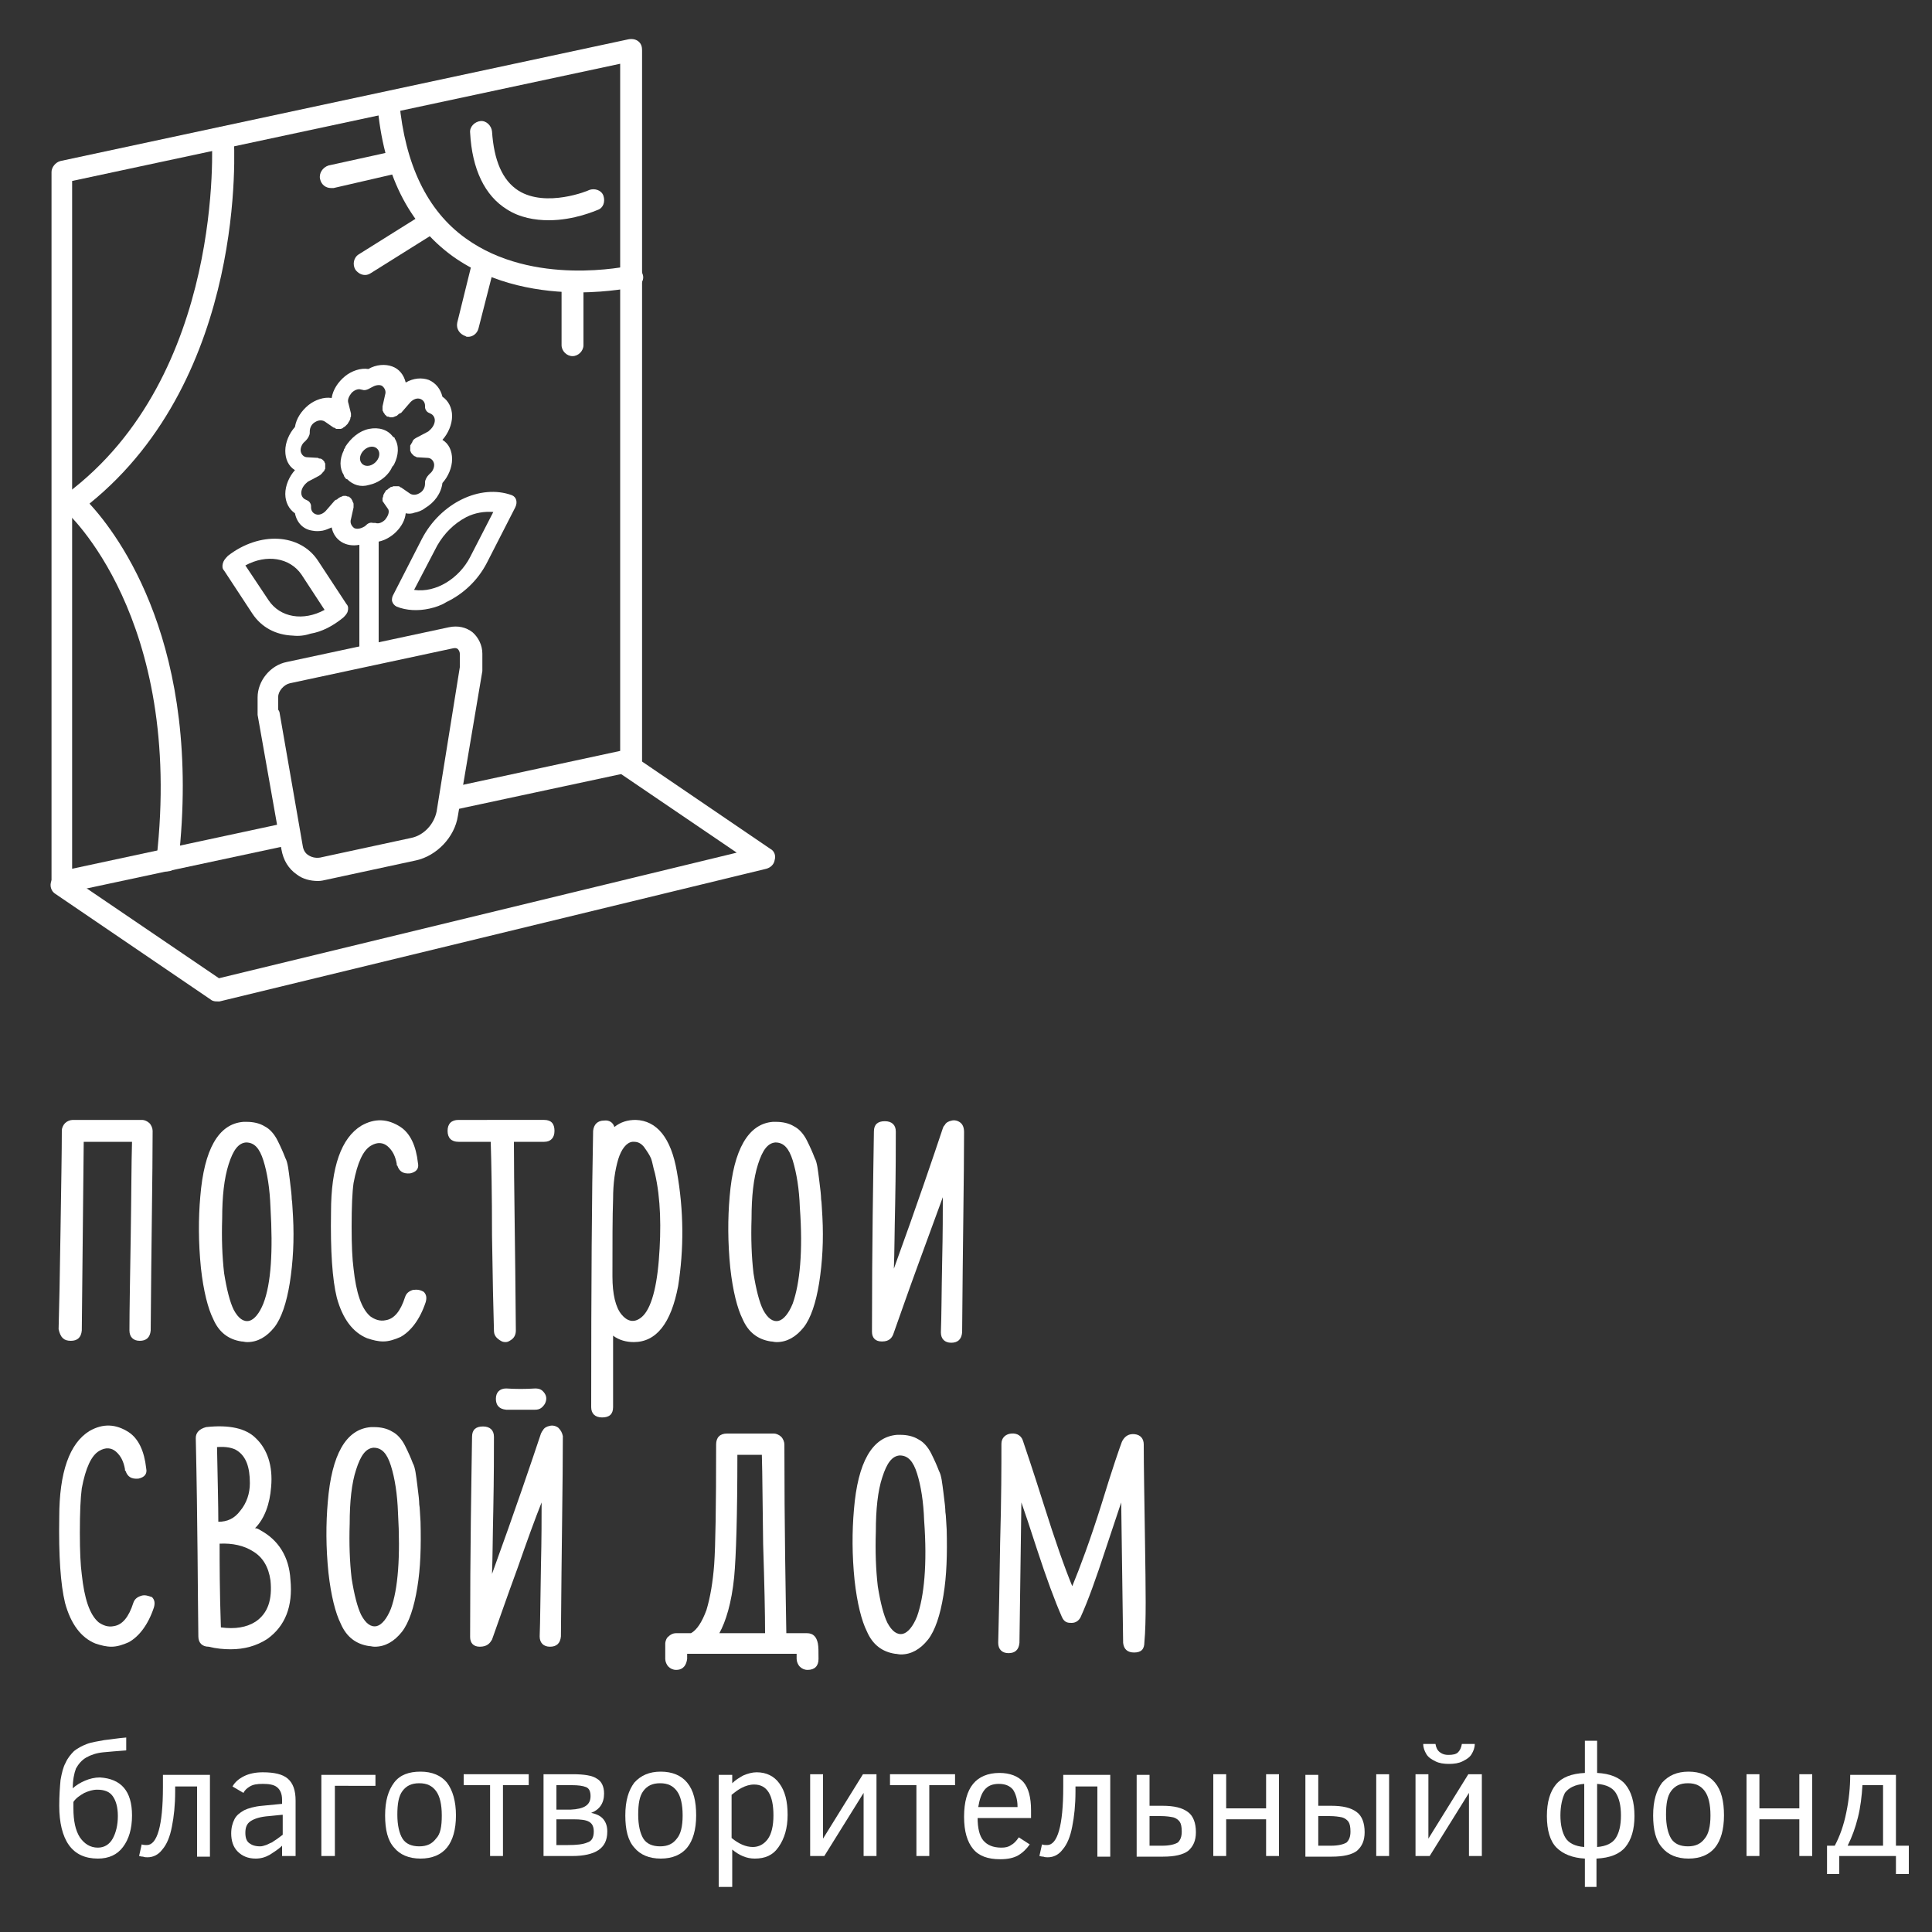 <?xml version="1.0" encoding="UTF-8"?> <!-- Generator: Adobe Illustrator 22.1.0, SVG Export Plug-In . SVG Version: 6.00 Build 0) --> <svg xmlns="http://www.w3.org/2000/svg" xmlns:xlink="http://www.w3.org/1999/xlink" id="Layer_1" x="0px" y="0px" viewBox="0 0 300 300" style="enable-background:new 0 0 300 300;" xml:space="preserve"><rect x="0" y="0" width="300" height="300" fill="#333333" stroke="none"/> <style type="text/css"> .st0{fill:#FFFFFF;} </style> <g> <path class="st0" d="M20.5,281.9c0,2.1-0.5,3.7-1.4,4.9c-0.9,1.2-2.2,1.8-3.9,1.8c-2,0-3.5-0.7-4.5-2.1c-1-1.4-1.5-3.5-1.5-6.1 c0-1.6,0.1-2.9,0.2-4c0.2-1.1,0.4-2,0.8-2.7c0.3-0.7,0.8-1.3,1.3-1.8c0.5-0.4,1.2-0.8,2-1.1c0.8-0.3,1.7-0.4,2.7-0.6 c1-0.1,2.1-0.3,3.4-0.4v2c-1.4,0.1-2.5,0.2-3.6,0.3c-1,0.1-1.9,0.4-2.6,0.8c-0.7,0.4-1.2,1-1.6,1.7c-0.3,0.8-0.5,1.8-0.5,3.1 c0.5-0.5,1.2-0.9,1.9-1.2c0.7-0.3,1.5-0.5,2.3-0.5C18.8,276.2,20.5,278.1,20.5,281.9z M18.3,282c0-1.4-0.3-2.4-0.8-3.1 s-1.3-1-2.4-1c-0.7,0-1.3,0.2-2,0.5c-0.7,0.4-1.3,0.8-1.7,1.4l0,0.5v0.5c0,1.9,0.3,3.4,1,4.5c0.7,1,1.6,1.6,2.8,1.6 c1,0,1.8-0.5,2.3-1.4S18.3,283.4,18.3,282z"></path> <path class="st0" d="M27.2,277.3v0.9c0,2.1-0.2,3.9-0.5,5.4c-0.3,1.6-0.8,2.8-1.5,3.6c-0.6,0.8-1.4,1.2-2.3,1.2 c-0.2,0-0.4,0-0.7-0.1c-0.3,0-0.5-0.1-0.6-0.1l0.4-1.8c0.3,0.1,0.6,0.1,0.8,0.1c1.6,0,2.5-3,2.5-9v-1.9h7.3v12.7h-2v-10.9H27.2z"></path> <path class="st0" d="M43.8,288.2v-1.6c-0.6,0.6-1.3,1-1.9,1.4c-0.7,0.4-1.4,0.6-2.2,0.6c-1.2,0-2.1-0.4-2.8-1.1 c-0.7-0.7-1-1.7-1-2.8c0-0.9,0.2-1.6,0.5-2.2c0.3-0.6,0.8-1,1.5-1.4c0.6-0.3,1.6-0.6,2.8-0.7l3.1-0.3v-0.6c0-1-0.3-1.6-0.8-2 c-0.5-0.4-1.3-0.5-2.2-0.5c-0.9,0-1.5,0.1-2,0.4c-0.5,0.3-0.8,0.6-1,1l-1.7-1c0.4-0.7,1-1.2,1.8-1.6c0.8-0.4,1.8-0.6,2.9-0.6 c1.8,0,3.1,0.3,3.9,1c0.8,0.7,1.2,1.8,1.2,3.4v8.6H43.8z M43.8,281.8l-2,0.2c-1.4,0.1-2.3,0.4-2.9,0.8c-0.6,0.4-0.8,1-0.8,1.8 c0,0.8,0.2,1.3,0.6,1.6s0.9,0.5,1.7,0.5c0.3,0,0.6-0.1,0.9-0.2s0.6-0.3,0.9-0.4c0.3-0.2,0.6-0.4,0.9-0.6c0.3-0.2,0.5-0.4,0.8-0.6 V281.8z"></path> <path class="st0" d="M49.9,275.6h8.4v1.7H52v10.9h-2.1V275.6z"></path> <path class="st0" d="M70.8,281.9c0,2.2-0.5,3.9-1.4,5c-0.9,1.1-2.3,1.7-4.1,1.7c-1.8,0-3.2-0.6-4.1-1.7c-1-1.1-1.4-2.8-1.4-5 c0-2.3,0.5-3.9,1.4-5.1s2.3-1.7,4.1-1.7c1.8,0,3.2,0.6,4.1,1.7C70.3,278,70.8,279.7,70.8,281.9z M68.6,281.9c0-1.7-0.3-3-0.9-3.8 c-0.6-0.8-1.4-1.2-2.6-1.2c-1.2,0-2,0.4-2.6,1.2c-0.6,0.8-0.8,2-0.8,3.7c0,1.6,0.3,2.9,0.8,3.7c0.5,0.8,1.4,1.2,2.6,1.2 c1.2,0,2-0.4,2.6-1.2C68.4,284.8,68.6,283.6,68.6,281.9z"></path> <path class="st0" d="M82.2,277.2h-4.1v11h-2v-11H72v-1.7h10.1V277.2z"></path> <path class="st0" d="M94.3,284.4c0,1.4-0.5,2.3-1.4,2.9c-0.9,0.6-2.3,0.9-4,0.9h-4.5v-12.7h4.5c1.8,0,3.1,0.2,3.8,0.7 c0.7,0.4,1.1,1.2,1.1,2.3c0,1.5-0.7,2.5-2,3c0.9,0.2,1.5,0.5,1.9,1C94.1,283,94.3,283.6,94.3,284.4z M91.7,278.9 c0-0.7-0.2-1.2-0.7-1.4c-0.5-0.2-1.2-0.3-2.2-0.3h-2.4v3.8h2.2C90.7,280.9,91.7,280.3,91.7,278.9z M92.2,284.4 c0-0.7-0.2-1.2-0.7-1.5s-1.3-0.4-2.5-0.4h-2.6v4h1.8c1.3,0,2.3-0.1,3-0.4C91.9,285.9,92.2,285.3,92.2,284.4z"></path> <path class="st0" d="M108.1,281.9c0,2.2-0.5,3.9-1.4,5c-0.9,1.1-2.3,1.7-4.1,1.7c-1.8,0-3.2-0.6-4.1-1.7c-1-1.1-1.4-2.8-1.4-5 c0-2.3,0.5-3.9,1.4-5.1c1-1.1,2.3-1.7,4.1-1.7c1.8,0,3.2,0.6,4.1,1.7C107.7,278,108.1,279.7,108.1,281.9z M106,281.9 c0-1.7-0.3-3-0.9-3.8c-0.6-0.8-1.4-1.2-2.6-1.2c-1.2,0-2,0.4-2.6,1.2c-0.6,0.8-0.8,2-0.8,3.7c0,1.6,0.3,2.9,0.8,3.7 c0.5,0.8,1.4,1.2,2.6,1.2c1.2,0,2-0.4,2.6-1.2C105.7,284.8,106,283.6,106,281.9z"></path> <path class="st0" d="M122.3,281.8c0,2.1-0.5,3.7-1.4,5s-2.1,1.8-3.7,1.8c-1.3,0-2.4-0.5-3.5-1.4v5.8h-2.1v-17.4h2.1v1.3 c0.5-0.5,1-0.8,1.7-1.2c0.7-0.3,1.4-0.5,2.1-0.5c1.5,0,2.7,0.6,3.5,1.7C121.9,278.1,122.3,279.7,122.3,281.8z M120.1,281.9 c0-3.2-1-4.8-3-4.8c-0.7,0-1.3,0.2-1.9,0.5c-0.6,0.3-1.1,0.7-1.6,1.1v6.7c1.1,0.9,2.2,1.4,3.3,1.4c0.9,0,1.7-0.4,2.3-1.2 C119.8,284.8,120.1,283.5,120.1,281.9z"></path> <path class="st0" d="M128,288.2h-2.2v-12.7h2v10l6.2-10h2.1v12.7h-2v-9.8L128,288.2z"></path> <path class="st0" d="M148.4,277.2h-4.1v11h-2v-11h-4.1v-1.7h10.1V277.2z"></path> <path class="st0" d="M151.8,282.2c0,1.7,0.3,2.9,0.9,3.6c0.6,0.7,1.5,1.1,2.8,1.1c0.6,0,1.1-0.1,1.5-0.4c0.4-0.2,0.8-0.6,1.2-1.2 l1.7,1.1c-0.5,0.7-1.1,1.3-1.8,1.7c-0.7,0.4-1.6,0.6-2.8,0.6c-1.9,0-3.3-0.5-4.2-1.6c-0.9-1.1-1.4-2.7-1.4-5c0-2.3,0.5-4,1.4-5.1 c0.9-1.1,2.3-1.7,4.1-1.7c1.6,0,2.9,0.5,3.7,1.4c0.8,0.9,1.2,2.4,1.2,4.4v1.2H151.8z M158,280.5c0-1.1-0.3-2-0.7-2.6 c-0.5-0.6-1.2-0.9-2.2-0.9c-1,0-1.7,0.3-2.2,0.9c-0.5,0.6-0.8,1.5-1,2.7H158z"></path> <path class="st0" d="M167,277.3v0.9c0,2.1-0.2,3.9-0.5,5.4c-0.3,1.6-0.8,2.8-1.5,3.6c-0.6,0.8-1.4,1.2-2.3,1.2 c-0.2,0-0.4,0-0.7-0.1c-0.3,0-0.5-0.1-0.6-0.1l0.4-1.8c0.3,0.1,0.5,0.1,0.8,0.1c1.6,0,2.5-3,2.5-9v-1.9h7.3v12.7h-2v-10.9H167z"></path> <path class="st0" d="M178.5,280.4h2c1.8,0,3.1,0.3,4,1c0.8,0.6,1.2,1.7,1.2,3.1c0,1.3-0.4,2.2-1.2,2.9c-0.8,0.6-2.1,0.9-3.9,0.9 h-4.1v-12.7h2V280.4z M183.5,284.4c0-0.7-0.1-1.2-0.3-1.5c-0.2-0.3-0.6-0.6-1-0.7c-0.5-0.1-1.1-0.2-2-0.2h-1.7v4.6h2 c1.1,0,1.9-0.2,2.4-0.5C183.3,285.7,183.5,285.2,183.5,284.4z"></path> <path class="st0" d="M198.6,288.2h-2v-5.7h-6.2v5.7h-2v-12.7h2v5.3h6.2v-5.3h2V288.2z"></path> <path class="st0" d="M204.7,280.4h2c1.8,0,3.1,0.3,4,1c0.8,0.6,1.2,1.7,1.2,3.1c0,1.3-0.4,2.2-1.2,2.9c-0.8,0.6-2.1,0.9-3.9,0.9 h-4.1v-12.7h2V280.4z M209.7,284.4c0-0.7-0.1-1.2-0.3-1.5c-0.2-0.3-0.6-0.6-1-0.7c-0.5-0.1-1.1-0.2-2-0.2h-1.7v4.6h2 c1.1,0,1.9-0.2,2.4-0.5C209.5,285.7,209.7,285.2,209.7,284.4z M213.7,288.2v-12.7h2v12.7H213.7z"></path> <path class="st0" d="M222,288.2h-2.2v-12.7h2v10l6.2-10h2.1v12.7h-2v-9.8L222,288.2z M229,270.8c0,0.6-0.2,1.1-0.5,1.6 c-0.3,0.5-0.8,0.8-1.4,1.1c-0.6,0.3-1.3,0.4-2.1,0.4c-0.8,0-1.5-0.1-2.1-0.4c-0.6-0.3-1.1-0.6-1.4-1.1c-0.3-0.5-0.5-1-0.5-1.6h1.9 c0.1,0.6,0.3,1,0.7,1.3c0.4,0.3,0.8,0.4,1.3,0.4c0.7,0,1.2-0.1,1.5-0.4c0.3-0.3,0.5-0.7,0.6-1.3H229z"></path> <path class="st0" d="M246.1,293v-4.4c-1.9-0.1-3.4-0.7-4.4-1.7c-1-1-1.5-2.7-1.5-4.9c0-2.2,0.5-3.8,1.4-4.9 c0.9-1.1,2.4-1.7,4.5-1.8v-5h1.9v5c2,0.1,3.5,0.7,4.4,1.8c0.9,1.1,1.4,2.7,1.4,4.9c0,2.1-0.5,3.7-1.4,4.8c-0.9,1.1-2.4,1.7-4.5,1.8 v4.4H246.1z M242.3,281.9c0,1.5,0.3,2.7,0.8,3.5c0.5,0.8,1.5,1.3,2.9,1.4V277c-1.4,0.1-2.4,0.6-3,1.4 C242.6,279.2,242.3,280.4,242.3,281.9z M251.7,281.9c0-1.6-0.3-2.7-0.8-3.5c-0.5-0.8-1.5-1.3-2.9-1.4v9.8c1.4-0.1,2.4-0.6,2.9-1.4 C251.4,284.6,251.7,283.5,251.7,281.9z"></path> <path class="st0" d="M267.7,281.9c0,2.2-0.5,3.9-1.4,5c-0.9,1.1-2.3,1.7-4.1,1.7c-1.8,0-3.2-0.6-4.1-1.7c-1-1.1-1.4-2.8-1.4-5 c0-2.3,0.5-3.9,1.4-5.1c1-1.1,2.3-1.7,4.1-1.7c1.8,0,3.2,0.6,4.1,1.7C267.3,278,267.7,279.7,267.7,281.9z M265.6,281.9 c0-1.7-0.3-3-0.9-3.8c-0.6-0.8-1.4-1.2-2.6-1.2c-1.2,0-2,0.4-2.6,1.2c-0.6,0.8-0.8,2-0.8,3.7c0,1.6,0.3,2.9,0.8,3.7 c0.5,0.8,1.4,1.2,2.6,1.2c1.2,0,2-0.4,2.6-1.2C265.3,284.8,265.6,283.6,265.6,281.9z"></path> <path class="st0" d="M281.4,288.2h-2v-5.7h-6.2v5.7h-2v-12.7h2v5.3h6.2v-5.3h2V288.2z"></path> <path class="st0" d="M283.7,291v-4.4h1.2c0.8-1.5,1.4-3.2,1.8-5.2c0.4-1.9,0.6-3.9,0.6-5.8h7.1v11h2v4.4h-2v-2.8h-8.8v2.8H283.7z M292.4,277.2h-3.2c-0.1,1.7-0.3,3.4-0.7,5c-0.4,1.6-0.9,3-1.6,4.4h5.5V277.2z"></path> </g> <g> <path class="st0" d="M11,208.2c1,0,1.6-0.5,1.7-1.6l0.3-29.3h7.5c-0.1,3.3-0.1,8.2-0.2,14.6c-0.1,6.5-0.2,11.5-0.2,14.7 c0,1,0.6,1.6,1.6,1.6c1,0,1.6-0.5,1.7-1.6c0.1-14,0.3-24.2,0.3-31c0-0.4-0.2-0.9-0.5-1.2c-0.3-0.3-0.8-0.5-1.1-0.5H11.3 c-0.4,0-0.9,0.2-1.2,0.5c-0.3,0.3-0.5,0.8-0.5,1.1c0,3.4-0.1,8.7-0.2,15.4c-0.1,6.9-0.2,12.1-0.3,15.5 C9.4,207.7,9.9,208.2,11,208.2z"></path> <path class="st0" d="M40.9,202.4c-0.6,1.5-1.4,2.5-2.2,2.7c-0.9,0.2-1.7-0.4-2.4-1.7c-0.6-1.2-1.1-3.2-1.5-5.7 c-0.3-2.6-0.4-5.4-0.3-8.5c0-3.4,0.3-6.2,1-8.4c0.7-2.2,1.5-3.3,2.7-3.4c1.3,0,2.1,0.9,2.7,2.8c0.6,1.9,1,4.4,1.1,7.3 C42.4,194.3,42.1,199.3,40.9,202.4z M45.5,188.9c-0.1-1.3-0.1-2.2-0.2-2.7c0-0.5-0.1-1.4-0.3-3c-0.2-1.5-0.3-2.7-0.7-3.4 c-0.3-0.8-0.7-1.7-1.2-2.7c-0.5-1-1.2-1.8-2-2.2c-0.8-0.5-1.8-0.7-2.8-0.7h-0.5c-3.9,0.3-6.1,4.3-6.7,11.6 c-0.3,3.4-0.3,7.1,0.1,11.1c0.4,3.6,1.1,6.3,1.9,7.9c0.9,2.1,2.4,3.2,4.4,3.5c0.3,0,0.5,0.1,0.9,0.1c1.6,0,3-0.8,4.2-2.3 c1.1-1.4,1.9-3.8,2.4-6.9C45.5,196,45.7,192.6,45.5,188.9z"></path> <path class="st0" d="M64.1,200.3c-0.6,0.2-1,0.5-1.2,1.1c-0.7,2.2-1.7,3.4-3,3.6c-0.9,0.2-1.7-0.1-2.4-0.6 c-1.4-1.2-2.2-3.7-2.6-7.4c-0.2-1.5-0.3-3.6-0.3-6.5c0-3.1,0.1-5.4,0.3-6.8c0.6-3.2,1.5-5.1,2.7-5.8c1-0.6,1.9-0.5,2.6,0.1 c0.8,0.7,1.2,1.6,1.4,2.7c0,0.2,0,0.3,0.1,0.3c0.3,0.9,0.9,1.3,2,1.2c0.9-0.2,1.4-0.7,1.2-1.6c-0.3-2.7-1.2-4.6-2.7-5.6 c-2-1.3-4-1.4-6.1-0.2c-3.1,1.9-4.7,6.4-4.7,13.4c-0.1,6,0.2,10.5,0.9,13.3c0.9,3.3,2.5,5.4,4.7,6.3c0.9,0.3,1.7,0.5,2.5,0.5 c0.9,0,1.8-0.3,2.7-0.7c1.6-0.9,3-2.7,3.9-5.4c0.2-0.7,0.1-1.2-0.3-1.6C65.3,200.3,64.8,200.2,64.1,200.3z"></path> <path class="st0" d="M76.4,191.9c0.1,6.6,0.2,11.5,0.3,14.7c0,0.7,0.3,1.1,0.9,1.5c0.3,0.2,0.5,0.3,0.9,0.3c0.3,0,0.5-0.1,0.8-0.3 c0.5-0.3,0.8-0.8,0.8-1.5c-0.1-13.2-0.3-22.8-0.3-29.3h4.7c1,0,1.6-0.6,1.6-1.7c0-1.1-0.5-1.7-1.6-1.7H71.2c-1.1,0-1.7,0.6-1.7,1.7 c0,1.1,0.6,1.7,1.7,1.7h5C76.3,180.6,76.4,185.4,76.4,191.9z"></path> <path class="st0" d="M102.3,195.7c-0.4,4.9-1.4,8-2.9,9c-1,0.7-2,0.5-2.9-0.6c-0.9-1.1-1.4-3.1-1.4-5.9v-0.1c0-5.2,0-9.3,0.1-11.9 c0-2.5,0.3-4.5,0.8-6.2c0.5-1.6,1.3-2.6,2.2-2.7c0.1,0,0.2,0,0.3,0c0.6,0,1.1,0.3,1.5,0.8c0.5,0.7,0.9,1.3,1.1,1.8 c0.2,0.5,0.3,1.3,0.6,2.3C102.6,186.1,102.7,190.7,102.3,195.7z M105.1,181.9c-0.9-5.2-3.1-7.9-6.4-8c-1.2,0-2.3,0.3-3.3,1.1 c-0.2-0.7-0.8-1.1-1.6-1c-1,0-1.6,0.6-1.7,1.6c-0.2,9.5-0.3,23.9-0.3,42.9c0,1,0.6,1.6,1.7,1.6c1.1,0,1.7-0.5,1.7-1.6v-11.1 c0.9,0.7,2.1,1,3.2,1c3.5,0,5.8-2.9,6.9-8.7C106.2,194,106.2,188,105.1,181.9z"></path> <path class="st0" d="M123.1,202.4c-0.6,1.5-1.4,2.5-2.2,2.7c-0.9,0.2-1.7-0.4-2.4-1.7c-0.6-1.2-1.1-3.2-1.5-5.7 c-0.3-2.6-0.4-5.4-0.3-8.5c0-3.4,0.3-6.2,1-8.4c0.7-2.2,1.5-3.3,2.7-3.4c1.3,0,2.1,0.9,2.7,2.8c0.6,2,1,4.4,1.1,7.3 C124.7,194.3,124.2,199.3,123.1,202.4z M127.7,188.9c-0.1-1.3-0.1-2.2-0.2-2.7c0-0.5-0.1-1.5-0.3-3c-0.2-1.5-0.3-2.7-0.7-3.4 c-0.3-0.8-0.7-1.7-1.2-2.7c-0.5-1-1.2-1.8-2-2.2c-0.8-0.5-1.8-0.7-2.8-0.7h-0.5c-3.8,0.3-6.1,4.3-6.7,11.6 c-0.3,3.4-0.3,7.1,0.1,11.1c0.4,3.6,1.1,6.3,1.9,7.9c0.9,2.1,2.4,3.2,4.4,3.5c0.3,0,0.5,0.1,0.9,0.1c1.6,0,3-0.8,4.2-2.3 c1.1-1.4,1.9-3.8,2.4-6.9C127.7,196,127.9,192.6,127.7,188.9z"></path> <path class="st0" d="M149.1,174.3c-0.4-0.3-0.9-0.4-1.3-0.3c-0.5,0.1-0.9,0.3-1.1,0.7c-0.1,0.1-0.2,0.2-0.3,0.5 c-1.4,4.2-3.9,11.6-7.6,21.8c0.1-2.5,0.1-5.8,0.2-10c0.1-5.1,0.1-8.9,0.1-11.3c0-1-0.6-1.6-1.7-1.6c-1.1,0-1.7,0.5-1.7,1.6 c-0.1,6.9-0.3,17.4-0.3,31.1c0,0.9,0.5,1.5,1.5,1.5h0.1c1.1,0,1.5-0.6,1.7-1.1c0.9-2.5,2.2-6.3,4-11.2l3.7-10.1 c0,2.3,0,5.6-0.1,9.9c-0.1,4.9-0.1,8.6-0.2,11.1c0,1,0.6,1.6,1.6,1.6c1,0,1.6-0.5,1.7-1.6c0.1-13.8,0.3-24.2,0.3-31.1 C149.7,175.1,149.5,174.6,149.1,174.3z"></path> </g> <path class="st0" d="M83.1,215.6L83.1,215.6c-1.5,0.1-3,0.1-4.5,0c-1,0-1.6,0.6-1.6,1.6s0.5,1.6,1.6,1.7h4.5c0.7,0,1.1-0.3,1.5-0.9 c0.3-0.6,0.3-1.1,0-1.6C84.2,215.8,83.8,215.6,83.1,215.6z"></path> <g> <path class="st0" d="M21.9,247.8c-0.6,0.2-1,0.5-1.2,1.1c-0.7,2.2-1.7,3.4-3,3.6c-0.9,0.2-1.7-0.1-2.4-0.6 c-1.4-1.2-2.2-3.7-2.6-7.4c-0.2-1.5-0.3-3.6-0.3-6.5c0-3.1,0.1-5.4,0.3-6.9c0.6-3.2,1.5-5.1,2.7-5.8c1-0.6,1.9-0.5,2.6,0.1 c0.8,0.7,1.2,1.6,1.4,2.7c0,0.2,0,0.3,0.1,0.3c0.3,0.9,0.9,1.3,2,1.2c0.9-0.2,1.4-0.7,1.2-1.6c-0.3-2.7-1.2-4.6-2.7-5.6 c-2-1.3-4-1.4-6.1-0.2c-3.1,1.9-4.7,6.4-4.7,13.4c-0.1,6,0.2,10.4,0.9,13.3c0.9,3.3,2.5,5.4,4.7,6.3c0.9,0.3,1.7,0.5,2.5,0.5 c0.9,0,1.8-0.3,2.7-0.7c1.6-0.9,3-2.7,3.9-5.4c0.2-0.7,0.1-1.2-0.3-1.6C23,247.8,22.5,247.6,21.9,247.8z"></path> <path class="st0" d="M34.1,239.7c2-0.1,3.8,0.3,5.2,1.2c1.5,0.9,2.4,2.4,2.7,4.5c0.3,3-0.4,5.1-2.3,6.4c-1.4,0.9-3.2,1.2-5.4,0.9 C34.1,247,34.1,242.6,34.1,239.7z M37.3,234.6c-0.9,1.2-2,1.7-3.4,1.7l0,0c0-2.6-0.1-6.4-0.2-11.6c1.4-0.1,2.5,0.1,3.2,0.6 c1.3,0.9,1.9,2.5,1.9,5C38.8,231.9,38.3,233.4,37.3,234.6z M40.4,237.6c-0.3-0.2-0.5-0.3-0.8-0.3c1.5-1.5,2.3-3.8,2.5-6.4 c0.3-3.3-0.6-5.9-2.4-7.6c-1.5-1.5-4.1-2.1-7.7-1.7c-1.1,0.3-1.6,0.9-1.6,1.7c0.3,13.4,0.3,23.9,0.4,30.8c0,1,0.6,1.6,1.6,1.6l0,0 c1.2,0.3,2.4,0.4,3.4,0.4c2.1,0,4-0.5,5.7-1.6c2.8-2,4-5.1,3.6-9.2C44.9,241.7,43.2,239.1,40.4,237.6z"></path> <path class="st0" d="M60.7,249.8c-0.6,1.5-1.4,2.5-2.2,2.7c-0.9,0.2-1.7-0.4-2.4-1.7c-0.6-1.2-1.1-3.2-1.5-5.7 c-0.3-2.6-0.4-5.4-0.3-8.5c0-3.4,0.3-6.3,1-8.4c0.7-2.2,1.5-3.3,2.7-3.4c1.3,0,2.1,0.9,2.7,2.8c0.6,1.9,1,4.4,1.1,7.3 C62.2,241.7,61.8,246.8,60.7,249.8z M65.3,236.3c-0.1-1.3-0.1-2.2-0.2-2.7c0-0.5-0.1-1.5-0.3-3c-0.2-1.5-0.3-2.7-0.7-3.4 c-0.3-0.8-0.7-1.7-1.2-2.7c-0.5-1-1.2-1.8-2-2.2c-0.8-0.5-1.8-0.7-2.8-0.7h-0.5c-3.9,0.3-6.1,4.3-6.7,11.6c-0.3,3.4-0.3,7.1,0.1,11 c0.4,3.6,1.1,6.3,1.9,7.9c0.9,2.1,2.4,3.2,4.4,3.5c0.3,0,0.5,0.1,0.9,0.1c1.6,0,3-0.8,4.2-2.3c1.1-1.4,1.9-3.8,2.4-6.9 C65.3,243.5,65.4,240.1,65.3,236.3z"></path> <path class="st0" d="M86.7,221.7c-0.4-0.3-0.9-0.4-1.3-0.3c-0.5,0.1-0.9,0.3-1.1,0.7c-0.1,0.1-0.2,0.3-0.3,0.5 c-1.4,4.2-3.9,11.6-7.6,21.8c0.1-2.5,0.1-5.8,0.2-10c0.1-5.2,0.1-8.9,0.1-11.3c0-1-0.6-1.6-1.7-1.6c-1.1,0-1.7,0.5-1.7,1.6 c-0.1,6.9-0.3,17.4-0.3,31.1c0,0.9,0.5,1.5,1.5,1.5c1.2,0,1.6-0.6,1.9-1.1c0.9-2.5,2.2-6.3,4-11.2c1.5-4.3,2.7-7.6,3.7-10.1 c0,2.4,0,5.7-0.1,9.8c-0.1,4.9-0.1,8.6-0.2,11c0,1,0.6,1.6,1.6,1.6c1,0,1.6-0.5,1.7-1.6c0.1-13.8,0.3-24.2,0.3-31.1 C87.3,222.5,87.1,222.1,86.7,221.7z"></path> <path class="st0" d="M118.8,253.6h-7.1c1-1.8,1.9-4.7,2.3-8.7c0.3-3.2,0.5-9.6,0.5-19h3.8c0.1,3.2,0.1,7.8,0.2,13.9 C118.7,246,118.8,250.5,118.8,253.6z M125.3,253.6h-3.2c-0.1-6.5-0.3-16.1-0.3-29.3c0-0.4-0.2-0.9-0.5-1.2 c-0.3-0.3-0.8-0.5-1.1-0.5h-7.3c-1.1,0-1.7,0.6-1.7,1.7c0,9.6-0.1,15.8-0.3,18.6c-0.2,2.7-0.6,5.1-1.2,7.1 c-0.7,1.9-1.5,3.1-2.4,3.6h-2.3c-0.6,0-1,0.3-1.4,0.7c-0.2,0.3-0.3,0.7-0.3,0.9v2.4c0,0.4,0.2,0.9,0.5,1.2c0.3,0.3,0.7,0.5,1.2,0.5 c0.7,0,1.5-0.3,1.7-1.7v-0.8h17v0.8c0,0.4,0.2,0.9,0.5,1.2c0.3,0.3,0.7,0.5,1.2,0.5c1.1,0,1.7-0.6,1.7-1.7c0-1.1,0-1.9-0.1-2.4 C126.8,254.2,126.3,253.6,125.3,253.6z"></path> <path class="st0" d="M142.4,251c-0.6,1.5-1.4,2.5-2.2,2.7c-0.9,0.2-1.7-0.4-2.4-1.7c-0.6-1.2-1.1-3.2-1.5-5.7 c-0.3-2.6-0.4-5.4-0.3-8.5c0-3.4,0.3-6.3,1-8.4c0.7-2.2,1.5-3.3,2.7-3.4c1.3,0,2.1,0.9,2.7,2.8c0.6,1.9,1,4.4,1.1,7.3 C144,242.9,143.5,247.9,142.4,251z M147,237.5c-0.1-1.3-0.1-2.2-0.2-2.7c0-0.5-0.1-1.5-0.3-3c-0.2-1.5-0.3-2.7-0.7-3.4 c-0.3-0.8-0.7-1.7-1.2-2.7c-0.5-1-1.2-1.8-2-2.2c-0.8-0.5-1.8-0.7-2.8-0.7h-0.5c-3.9,0.3-6.1,4.3-6.7,11.6c-0.3,3.4-0.3,7.1,0.1,11 c0.4,3.6,1.1,6.3,1.9,7.9c0.9,2.1,2.4,3.2,4.4,3.5c0.3,0,0.5,0.1,0.9,0.1c1.6,0,3-0.8,4.2-2.3c1.1-1.4,1.9-3.8,2.4-6.9 C147,244.7,147.1,241.3,147,237.5z"></path> <path class="st0" d="M177.8,239.7c-0.1-6.9-0.2-12-0.2-15.4c0-0.9-0.5-1.5-1.4-1.6c-0.9-0.1-1.5,0.3-1.9,1l-0.1,0.2 c-0.3,0.8-1.4,3.9-3.2,9.8c-1.7,5.4-3.3,9.7-4.5,12.6c-1.2-2.9-2.7-7.2-4.4-12.6c-1.8-5.7-2.9-8.9-3.2-9.8c0-0.1-0.1-0.2-0.1-0.3 c-0.2-0.5-0.7-1.1-1.8-1c-0.9,0.1-1.5,0.7-1.5,1.6c0,3.3,0,8.4-0.2,15.4c-0.1,6.9-0.2,12.1-0.3,15.5c0,1,0.6,1.6,1.6,1.6 s1.6-0.5,1.7-1.6l0.3-21.8c0.5,1.4,1.3,3.8,2.4,7.2c1.5,4.6,2.8,8.1,3.9,10.6c0.4,0.9,1,0.9,1.5,0.9c0.6,0,1.1-0.3,1.4-0.9 c1.1-2.4,2.4-6,3.9-10.6c1.1-3.3,1.9-5.7,2.4-7.2l0.3,21.8c0.1,1,0.7,1.5,1.7,1.5c1.1,0,1.6-0.5,1.6-1.6 C178,251.8,177.9,246.7,177.8,239.7z"></path> </g> <g> <path class="st0" d="M33.6,155.5c-0.3,0-0.7-0.1-0.9-0.3L8.6,138.8c-0.8-0.5-1-1.6-0.4-2.4c0.5-0.8,1.6-0.9,2.4-0.4L34,151.9 l80.4-19.5l-18.1-12.3c-0.8-0.5-1-1.6-0.4-2.4c0.5-0.8,1.6-1,2.4-0.4l21.3,14.5c0.6,0.3,0.9,1,0.7,1.7c-0.1,0.7-0.6,1.2-1.3,1.4 l-84.9,20.6C33.9,155.5,33.7,155.5,33.6,155.5z"></path> <path class="st0" d="M55.9,71.2c0-0.8,0.7-1.6,1.5-1.8c0.8-0.2,1.5,0.3,1.5,1.1c0,0.8-0.7,1.6-1.5,1.8C56.6,72.5,55.9,72,55.9,71.2 z M53.9,74.4c0.9,0.9,2.1,1.3,3.4,0.9c1.4-0.3,2.7-1.2,3.4-2.4c0-0.1,0.1-0.1,0.1-0.2c0-0.1,0.1-0.1,0.1-0.2c0,0,0-0.1,0.1-0.1 l0.2-0.3c0.7-1.4,0.8-2.9,0.1-4v-0.1L61,67.8c-0.8-1.1-2.2-1.5-3.7-1.2c-1.5,0.3-2.8,1.4-3.7,2.8c0,0,0,0,0,0.1l-0.2,0.3v0.1 c-0.7,1.4-0.7,2.8,0,3.9c0,0,0,0,0,0.1l0.2,0.3c0,0,0,0,0.1,0.1C53.7,74.4,53.8,74.4,53.9,74.4C53.8,74.3,53.8,74.3,53.9,74.4z"></path> <path class="st0" d="M60.3,79.1c0.2,0.5-0.1,1.1-0.5,1.6c-0.4,0.4-1,0.7-1.5,0.5h-0.1H58h-0.1c-0.3-0.1-0.7,0-1,0.3l-0.1,0.1 c0,0-0.1,0-0.1,0.1l-0.2,0.1c-0.5,0.3-1.1,0.4-1.5,0.2c-0.4-0.3-0.7-0.8-0.5-1.4l0.4-1.8c0-0.1,0-0.1,0-0.2c0-0.1,0-0.2,0-0.3 c0-0.1,0-0.2-0.1-0.3c0-0.1-0.1-0.2-0.1-0.3c-0.1-0.1-0.1-0.2-0.2-0.3l-0.1-0.1c0,0-0.1,0-0.1-0.1c-0.1-0.1-0.2-0.1-0.3-0.1 c-0.1,0-0.2-0.1-0.3-0.1h-0.1c-0.1,0-0.1,0-0.2,0c-0.1,0-0.2,0-0.3,0.1c-0.1,0-0.2,0.1-0.3,0.1c-0.1,0.1-0.2,0.1-0.3,0.2 c-0.1,0.1-0.2,0.2-0.3,0.2c-0.1,0-0.1,0.1-0.2,0.1l-1.3,1.5c-0.4,0.5-1,0.8-1.5,0.7c-0.5-0.1-0.9-0.5-0.9-1.1v-0.2 c0-0.4-0.3-0.8-0.6-0.9l-0.2-0.1c-0.5-0.2-0.8-0.7-0.7-1.3c0.1-0.6,0.5-1.1,1-1.5l1.7-0.9c0.2-0.1,0.3-0.2,0.4-0.3l0.1-0.1 c0.1-0.1,0.2-0.3,0.3-0.3c0-0.1,0.1-0.2,0.1-0.2c0-0.1,0.1-0.2,0.1-0.2v-0.1c0-0.2,0-0.4,0-0.6v-0.1c0-0.1-0.1-0.1-0.1-0.2 c0-0.1-0.1-0.2-0.2-0.3c-0.2-0.2-0.3-0.3-0.6-0.3c-0.1,0-0.1,0-0.2-0.1l-1.7-0.1c-0.5,0-0.9-0.4-1-0.9c-0.1-0.5,0.2-1.2,0.6-1.5 l0.2-0.2c0.3-0.3,0.6-0.8,0.6-1.2v-0.2c0-0.6,0.3-1.2,0.9-1.5c0.5-0.3,1.1-0.3,1.5,0l1.3,0.9h0.1c0.1,0.1,0.2,0.1,0.3,0.2h0.1 c0.2,0,0.3,0,0.5,0h0.1c0.1,0,0.2-0.1,0.3-0.1l0.1-0.1c0.1-0.1,0.2-0.1,0.3-0.2c0.1-0.1,0.2-0.2,0.3-0.3l0.1-0.1 c0-0.1,0.1-0.1,0.1-0.2c0.1-0.1,0.1-0.2,0.2-0.3c0-0.1,0.1-0.2,0.1-0.3c0-0.1,0-0.2,0.1-0.3c0-0.1,0-0.2,0-0.3c0-0.1,0-0.1,0-0.2 l-0.4-1.6c-0.2-0.5,0.1-1.1,0.5-1.6c0.4-0.4,1-0.7,1.5-0.5h0.1c0.4,0.2,0.9,0,1.4-0.3l0.2-0.1c0.5-0.3,1.1-0.4,1.5-0.2 c0.4,0.3,0.7,0.8,0.5,1.4l-0.4,1.8c0,0.1,0,0.1,0,0.2s0,0.2,0,0.3c0,0.1,0,0.2,0.1,0.3c0,0.1,0.1,0.2,0.1,0.2 c0.1,0.1,0.1,0.2,0.2,0.3l0.1,0.1c0,0,0.1,0,0.1,0.1c0.1,0.1,0.2,0.1,0.3,0.1s0.2,0.1,0.3,0.1h0.1c0.1,0,0.1,0,0.2,0 c0.2,0,0.3-0.1,0.6-0.2c0.1,0,0.2-0.1,0.3-0.2c0.1-0.1,0.2-0.2,0.3-0.2c0.1,0,0.1-0.1,0.2-0.1l1.3-1.5c0.4-0.5,1-0.8,1.5-0.7 c0.5,0.1,0.9,0.5,0.9,1.1v0.2c0,0.4,0.3,0.8,0.6,0.9l0.2,0.1c0.5,0.2,0.8,0.7,0.7,1.3c-0.1,0.6-0.5,1.1-1,1.5l-1.7,0.9 c-0.1,0-0.1,0.1-0.2,0.1c-0.3,0.2-0.5,0.3-0.6,0.7c-0.1,0.1-0.1,0.2-0.2,0.3c0,0.1-0.1,0.1-0.1,0.2v0.1c0,0.2,0,0.4,0,0.6v0.1 c0,0.1,0.1,0.1,0.1,0.2c0,0.1,0.1,0.1,0.1,0.2c0.1,0.1,0.2,0.2,0.3,0.3l0.1,0.1c0.2,0.1,0.3,0.1,0.4,0.2l0,0l1.7,0.1 c0.5,0,0.9,0.4,1,0.9c0.1,0.5-0.2,1.2-0.6,1.5l-0.2,0.2c-0.3,0.3-0.6,0.8-0.6,1.2v0.2c0,0.6-0.3,1.2-0.9,1.5 c-0.5,0.3-1.1,0.3-1.5,0l-1.3-0.9c0,0-0.1,0-0.2-0.1c-0.1-0.1-0.2-0.1-0.3-0.1c-0.1,0-0.2,0-0.3,0c-0.1,0-0.2,0-0.3,0 c-0.1,0-0.2,0-0.3,0.1c-0.1,0-0.1,0-0.2,0l-0.1,0.1c-0.1,0.1-0.2,0.1-0.3,0.2c-0.1,0.1-0.2,0.2-0.3,0.2l-0.1,0.1 c0,0.1-0.1,0.1-0.1,0.2c-0.1,0.1-0.1,0.2-0.2,0.3c0,0.1-0.1,0.2-0.1,0.3c0,0.1,0,0.2-0.1,0.3c0,0.1,0,0.2,0,0.3c0,0.1,0,0.1,0,0.2 L60.3,79.1z M58.8,101.3V84.1c1-0.2,2-0.8,2.7-1.5c0.9-0.9,1.4-1.9,1.5-2.9c0.4,0.1,0.9,0.1,1.4-0.1c0.5-0.1,1.1-0.3,1.6-0.7 c1.5-0.9,2.5-2.3,2.7-3.9c0.9-1,1.5-2.4,1.5-3.7s-0.5-2.4-1.5-3c0.9-1,1.5-2.4,1.5-3.7c0-1.3-0.6-2.4-1.5-3c-0.3-1.2-1-2.1-2.1-2.6 c-1.1-0.4-2.4-0.3-3.6,0.4c-0.3-1.2-1-2.1-2.1-2.5c-1.1-0.4-2.5-0.3-3.7,0.4c-1.2-0.2-2.6,0.3-3.6,1.1c-1.1,0.9-1.9,2.1-2.1,3.4 c-1.2-0.2-2.6,0.3-3.6,1.1c-1.1,0.9-1.9,2.1-2.1,3.4c-0.9,1-1.5,2.4-1.5,3.7c0,1.3,0.5,2.4,1.5,3c-0.9,1-1.5,2.4-1.5,3.7 c0,1.3,0.6,2.4,1.5,3c0.3,1.5,1.3,2.5,2.7,2.7c0.5,0.1,1,0.1,1.6,0c0.5-0.1,0.9-0.3,1.4-0.5c0.4,2,2.2,3.1,4.3,2.7v17.1L58.8,101.3 z"></path> <path class="st0" d="M38.1,87.8c3.3-1.8,6.9-1.2,8.7,1.4l3.6,5.5c-3.3,1.8-6.9,1.2-8.7-1.5L38.1,87.8z M34.6,87.5 c-0.1,0.4-0.1,0.8,0.2,1.1l4.4,6.7c1.4,2.1,3.6,3.3,6.3,3.4c0.9,0.1,1.8,0,2.7-0.3c1.8-0.3,3.5-1.2,5.1-2.5c0.3-0.3,0.6-0.6,0.7-1 c0.1-0.4,0.1-0.8-0.2-1.1l-4.4-6.7c-2.8-4.3-9.1-4.6-14-0.8C34.9,86.8,34.7,87.1,34.6,87.5z"></path> <path class="st0" d="M72.4,80.3c1.4-0.7,2.8-0.9,4.2-0.8L73,86.5c-1.7,3.3-5.3,5.6-8.7,5.1l3.6-6.9C69,82.8,70.5,81.3,72.4,80.3z M69.3,93.5c2.7-1.3,4.9-3.4,6.3-6.1l4.4-8.6c0.4-0.8,0.2-1.6-0.5-1.9c-4.9-1.8-11.1,1.2-14,6.8l-4.4,8.6c-0.2,0.3-0.3,0.8-0.2,1.1 c0.1,0.3,0.3,0.6,0.7,0.8c1.5,0.6,3.3,0.7,5.1,0.3C67.6,94.3,68.5,94,69.3,93.5z"></path> <path class="st0" d="M99.1,6.4c-0.4-0.3-0.9-0.4-1.5-0.3L9.4,25C8.6,25.2,8,26,8,26.7V137c0,0.5,0.2,1,0.6,1.4 c0.3,0.2,0.7,0.3,1.1,0.3h0.3l36-7.7c-0.3-0.9-0.8-1.7-1.7-2.3c-0.3-0.2-0.5-0.5-0.5-0.8l-32.6,7V28.1L96.3,9.9v106.7l-25.5,5.5 c0.1,1.3-0.1,2.5-0.5,3.7l28-6c0.8-0.2,1.4-0.9,1.4-1.7V7.8C99.7,7.3,99.6,6.8,99.1,6.4z"></path> <path class="st0" d="M89.9,45.4c-5.7,0-13.3-1.1-19.6-5.6c-6.9-5-10.8-12.9-11.7-23.6c-0.1-0.9,0.6-1.8,1.5-1.9 c0.9-0.1,1.8,0.6,1.9,1.5c0.9,9.7,4.3,16.9,10.3,21.2c10.5,7.6,25.2,4.3,25.4,4.3c0.9-0.2,1.8,0.3,2.1,1.3c0.3,0.9-0.3,1.8-1.3,2.1 C98.1,44.6,94.7,45.4,89.9,45.4z"></path> <path class="st0" d="M51.4,29.2c-0.8,0-1.5-0.5-1.7-1.4c-0.2-0.9,0.4-1.8,1.3-2.1l9.1-2c0.9-0.2,1.8,0.4,2.1,1.3 c0.2,0.9-0.4,1.8-1.3,2.1l-9.1,2.1C51.7,29.2,51.5,29.2,51.4,29.2z"></path> <path class="st0" d="M56.7,42.7c-0.6,0-1.1-0.3-1.5-0.8c-0.5-0.8-0.3-1.9,0.5-2.4l9.1-5.7c0.8-0.5,1.9-0.3,2.4,0.5 c0.5,0.8,0.3,1.9-0.5,2.4l-9.1,5.7C57.3,42.6,57,42.7,56.7,42.7z"></path> <path class="st0" d="M72.7,52.3c-0.2,0-0.3,0-0.4-0.1c-0.9-0.3-1.5-1.1-1.3-2.1l2.1-8.5c0.3-0.9,1.2-1.4,2.1-1.3 c0.9,0.3,1.5,1.1,1.3,2.1L74.3,51C74.1,51.8,73.4,52.3,72.7,52.3z"></path> <path class="st0" d="M85.2,34.2c-2.1,0-4.5-0.4-6.5-1.7c-3.4-2.1-5.4-6.2-5.7-11.9c-0.1-0.9,0.7-1.7,1.6-1.8 c0.9-0.1,1.7,0.7,1.8,1.6c0.3,4.5,1.6,7.6,4.1,9.2c4.3,2.7,10.9,0,11-0.1c0.8-0.3,1.9,0,2.2,0.9c0.3,0.9,0,1.9-0.9,2.2 C92.5,32.7,89.2,34.2,85.2,34.2z"></path> <path class="st0" d="M88.9,55.3c-0.9,0-1.7-0.8-1.7-1.7v-9.1c0-0.9,0.8-1.7,1.7-1.7c0.9,0,1.7,0.8,1.7,1.7v9.1 C90.6,54.5,89.8,55.3,88.9,55.3z"></path> <path class="st0" d="M71.5,103.6 M44.8,104.7 M43.4,110.6l3.6,20.7c0.1,0.7,0.4,1.2,0.9,1.5c0.6,0.4,1.4,0.5,2.1,0.3l13.9-3 c1.9-0.4,3.5-2.1,3.9-4.1l3.6-22.4v-0.1v-2c0-0.2-0.1-0.5-0.3-0.7c-0.2-0.2-0.5-0.2-0.9-0.1l-25.2,5.4c-0.9,0.2-1.8,1.2-1.8,2.1v2 C43.4,110.5,43.4,110.6,43.4,110.6z M49.4,136.8c-1.2,0-2.4-0.3-3.3-1c-1.3-0.9-2.1-2.2-2.4-3.9L40,111c0-0.1,0-0.2,0-0.3 c0,0,0,0,0-0.1c0-0.1,0-0.1,0-0.2v-2.1c0-2.6,2-5,4.5-5.5l25.2-5.4c1.4-0.3,2.7,0,3.7,0.8c0.9,0.8,1.5,2,1.5,3.3v2.1 c0,0.1,0,0.1,0,0.2c0,0.1,0,0.1,0,0.2c0,0.1,0,0.1,0,0.2l-3.8,22.5c-0.5,3.3-3.3,6.2-6.5,6.9l-13.9,3 C50.3,136.7,49.8,136.8,49.4,136.8z"></path> <path class="st0" d="M26,135.3c-0.1,0-0.2,0-0.2,0c-0.9-0.1-1.6-0.9-1.5-1.9c4.3-37.6-14-53.9-14.1-54c-0.4-0.3-0.6-0.9-0.6-1.4 s0.3-1,0.7-1.3c24.7-18.4,22.6-54.8,22.6-55.2c-0.1-0.9,0.7-1.8,1.6-1.8c0.9-0.1,1.8,0.7,1.8,1.6c0.1,1.5,2.1,37.1-22.4,56.9 c4.5,4.9,17.6,22.1,13.8,55.6C27.5,134.6,26.9,135.3,26,135.3z"></path> </g> </svg> 